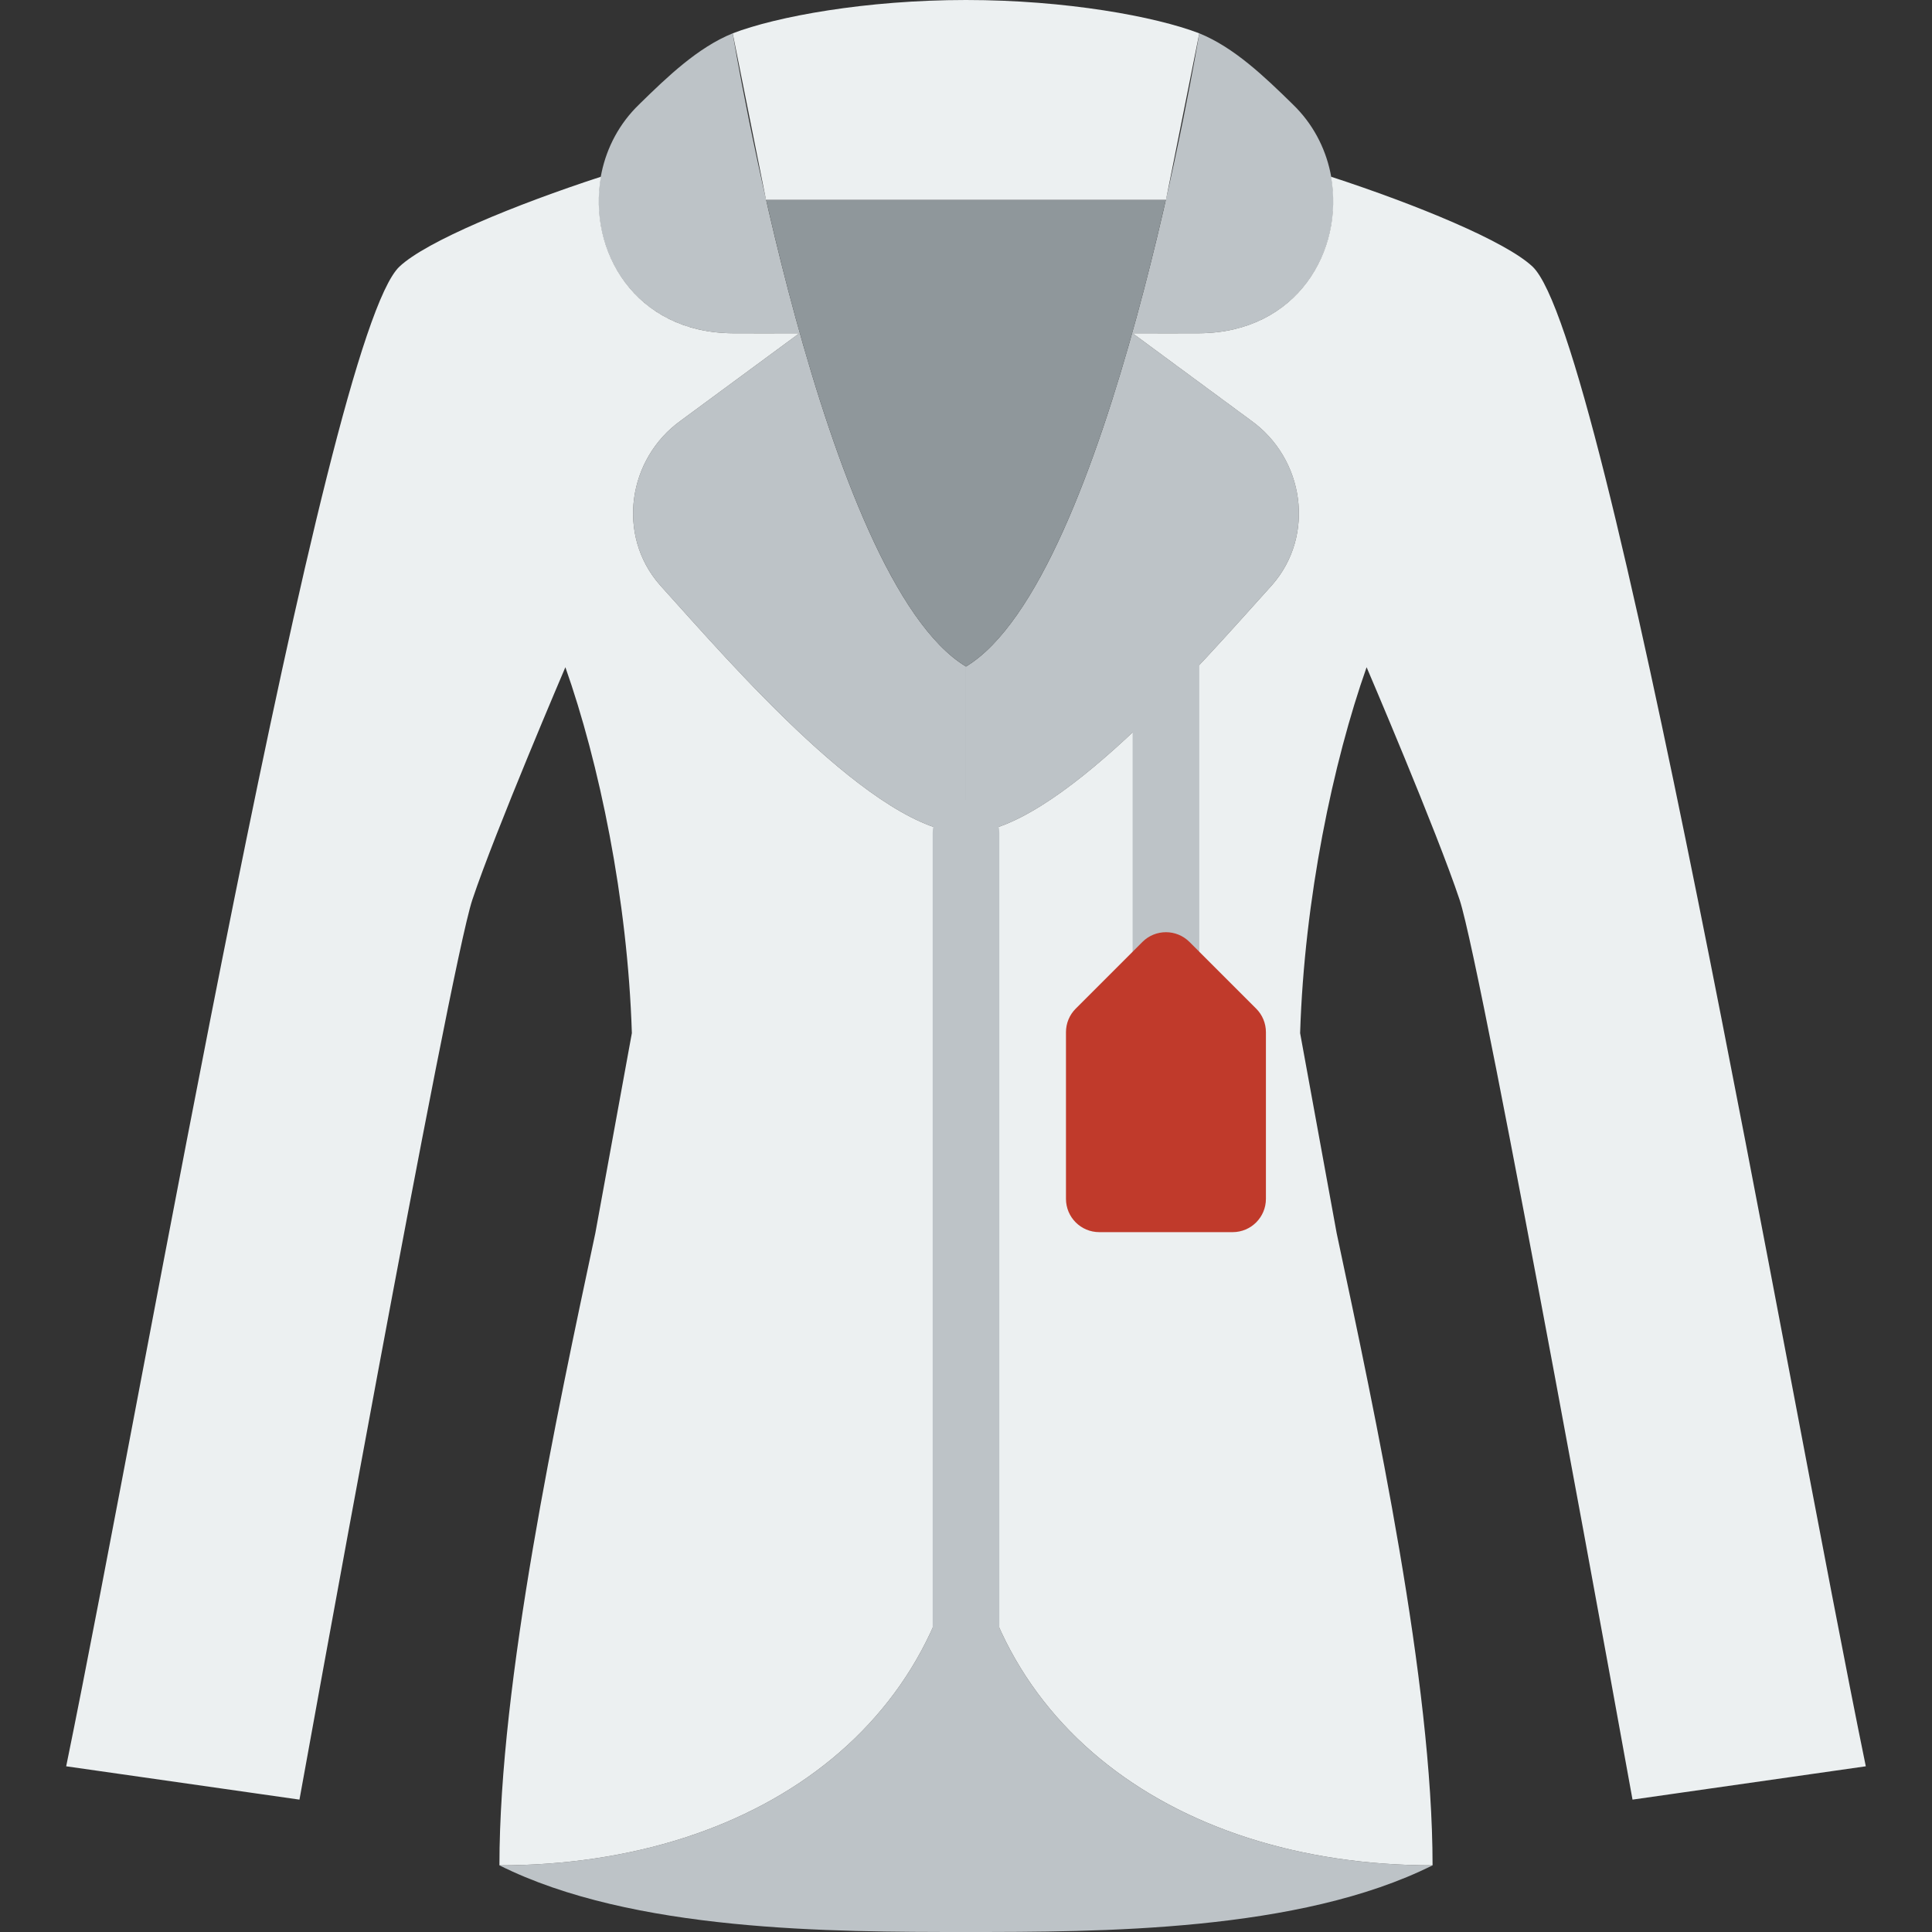 <?xml version="1.0" encoding="iso-8859-1"?>
<!-- Uploaded to: SVG Repo, www.svgrepo.com, Generator: SVG Repo Mixer Tools -->
<svg height="800px" width="800px" version="1.1" id="Layer_1" xmlns="http://www.w3.org/2000/svg" xmlns:xlink="http://www.w3.org/1999/xlink" 
	 viewBox="0 0 511.755 511.755" xml:space="preserve">
<rect x="0" y="0" width="511.755" height="511.755" fill="#333333" stroke="none"/>
<g>
	<g>
		<path style="fill:#BDC3C7;" d="M194.082,8.828c-9.251,3.743-17.346,11.555-24.55,18.591c-0.088,0.088-0.177,0.177-0.265,0.265
			c-20.895,20.18-10.487,60.354,24.814,60.593c6.268,0.044,9.454,0,17.655,0l-31.311,23.066
			c-14.23,10.134-17.152,30.517-5.614,43.635c0.177,0.194,0.353,0.397,0.538,0.6c18.211,20.136,56.797,65.112,80.525,65.112v-44.138
			C217.811,153.565,194.082,8.828,194.082,8.828"/>
		<path style="fill:#BDC3C7;" d="M317.669,8.828c9.251,3.743,17.346,11.555,24.549,18.591c0.088,0.088,0.177,0.177,0.265,0.265
			c20.895,20.18,10.487,60.354-24.814,60.593c-6.268,0.044-9.454,0-17.655,0l31.311,23.066c14.23,10.134,17.152,30.517,5.614,43.635
			c-0.177,0.194-0.353,0.397-0.538,0.6c-18.211,20.136-56.797,65.112-80.525,65.112v-44.138
			C293.94,153.565,317.669,8.828,317.669,8.828"/>
	</g>
	<path style="fill:#ECF0F1;" d="M255.876,0c-26.483,0-50.158,4.361-61.793,8.828l8.828,44.138h52.966h52.966l8.828-44.138
		C306.034,4.361,282.358,0,255.876,0"/>
	<path style="fill:#8F979B;" d="M255.876,52.966h-52.93c10.169,44.579,28.61,108.906,52.93,123.586
		c24.32-14.68,42.761-79.007,52.93-123.586H255.876z"/>
	<path style="fill:#BDC3C7;" d="M255.876,388.168c0,65.783-53.292,105.922-123.586,105.931
		c35.31,17.655,88.276,17.655,123.586,17.655s88.276,0,123.586-17.655C309.168,494.091,255.876,453.952,255.876,388.168"/>
	<path style="fill:#ECF0F1;" d="M157.697,326.621c-10.24,48.154-25.406,118.731-25.406,167.477
		c70.294-0.009,123.586-40.148,123.586-105.931c0,65.783,53.292,105.922,123.586,105.931c0-48.605-14.963-118.36-25.406-167.477
		l-9.675-52.966c1.121-35.584,8.713-71.724,17.611-96.918c0,0,18.573,43.396,24.638,61.608
		c6.073,18.211,45.798,238.345,45.798,238.345l61.793-8.828c-20.966-102.073-68.414-378.483-88.276-397.241
		c-7.106-6.709-30.72-16.419-53.389-23.817c3.513,19.527-8.925,41.295-34.887,41.472c-6.268,0.044-9.454,0-17.655,0l31.303,23.066
		c14.23,10.134,17.161,30.517,5.623,43.635c-0.177,0.194-0.362,0.397-0.539,0.6c-18.211,20.136-56.806,65.112-80.525,65.112
		c-23.729,0-62.323-44.977-80.525-65.112c-0.185-0.203-0.362-0.406-0.538-0.6c-11.538-13.118-8.616-33.501,5.614-43.635
		l31.311-23.066c-8.201,0-11.388,0.044-17.655,0c-25.962-0.177-38.4-21.945-34.887-41.472
		c-22.669,7.398-46.283,17.108-53.389,23.817c-19.862,18.759-67.31,295.168-88.276,397.241l61.793,8.828
		c0,0,39.724-220.134,45.789-238.345c6.073-18.211,24.647-61.608,24.647-61.608c8.898,25.194,16.49,61.334,17.611,96.918
		L157.697,326.621z"/>
	<g>
		<path style="fill:#BDC3C7;" d="M255.876,458.789c-4.882,0-8.828-3.946-8.828-8.828v-229.27c0-4.873,3.946-8.828,8.828-8.828
			c4.882,0,8.828,3.955,8.828,8.828v229.27C264.703,454.843,260.757,458.789,255.876,458.789"/>
		<path style="fill:#BDC3C7;" d="M308.841,264.582c-4.882,0-8.828-3.946-8.828-8.828v-97.103c0-4.882,3.946-8.828,8.828-8.828
			c4.882,0,8.828,3.946,8.828,8.828v97.103C317.669,260.636,313.723,264.582,308.841,264.582"/>
	</g>
	<path style="fill:#C03A2B;" d="M326.496,326.375h-35.31c-4.882,0-8.828-3.946-8.828-8.828V273.41c0-2.348,0.927-4.59,2.586-6.241
		l17.655-17.655c3.452-3.452,9.031-3.452,12.482,0l17.655,17.655c1.66,1.651,2.586,3.893,2.586,6.241v44.138
		C335.324,322.429,331.378,326.375,326.496,326.375"/>
</g>
</svg>
